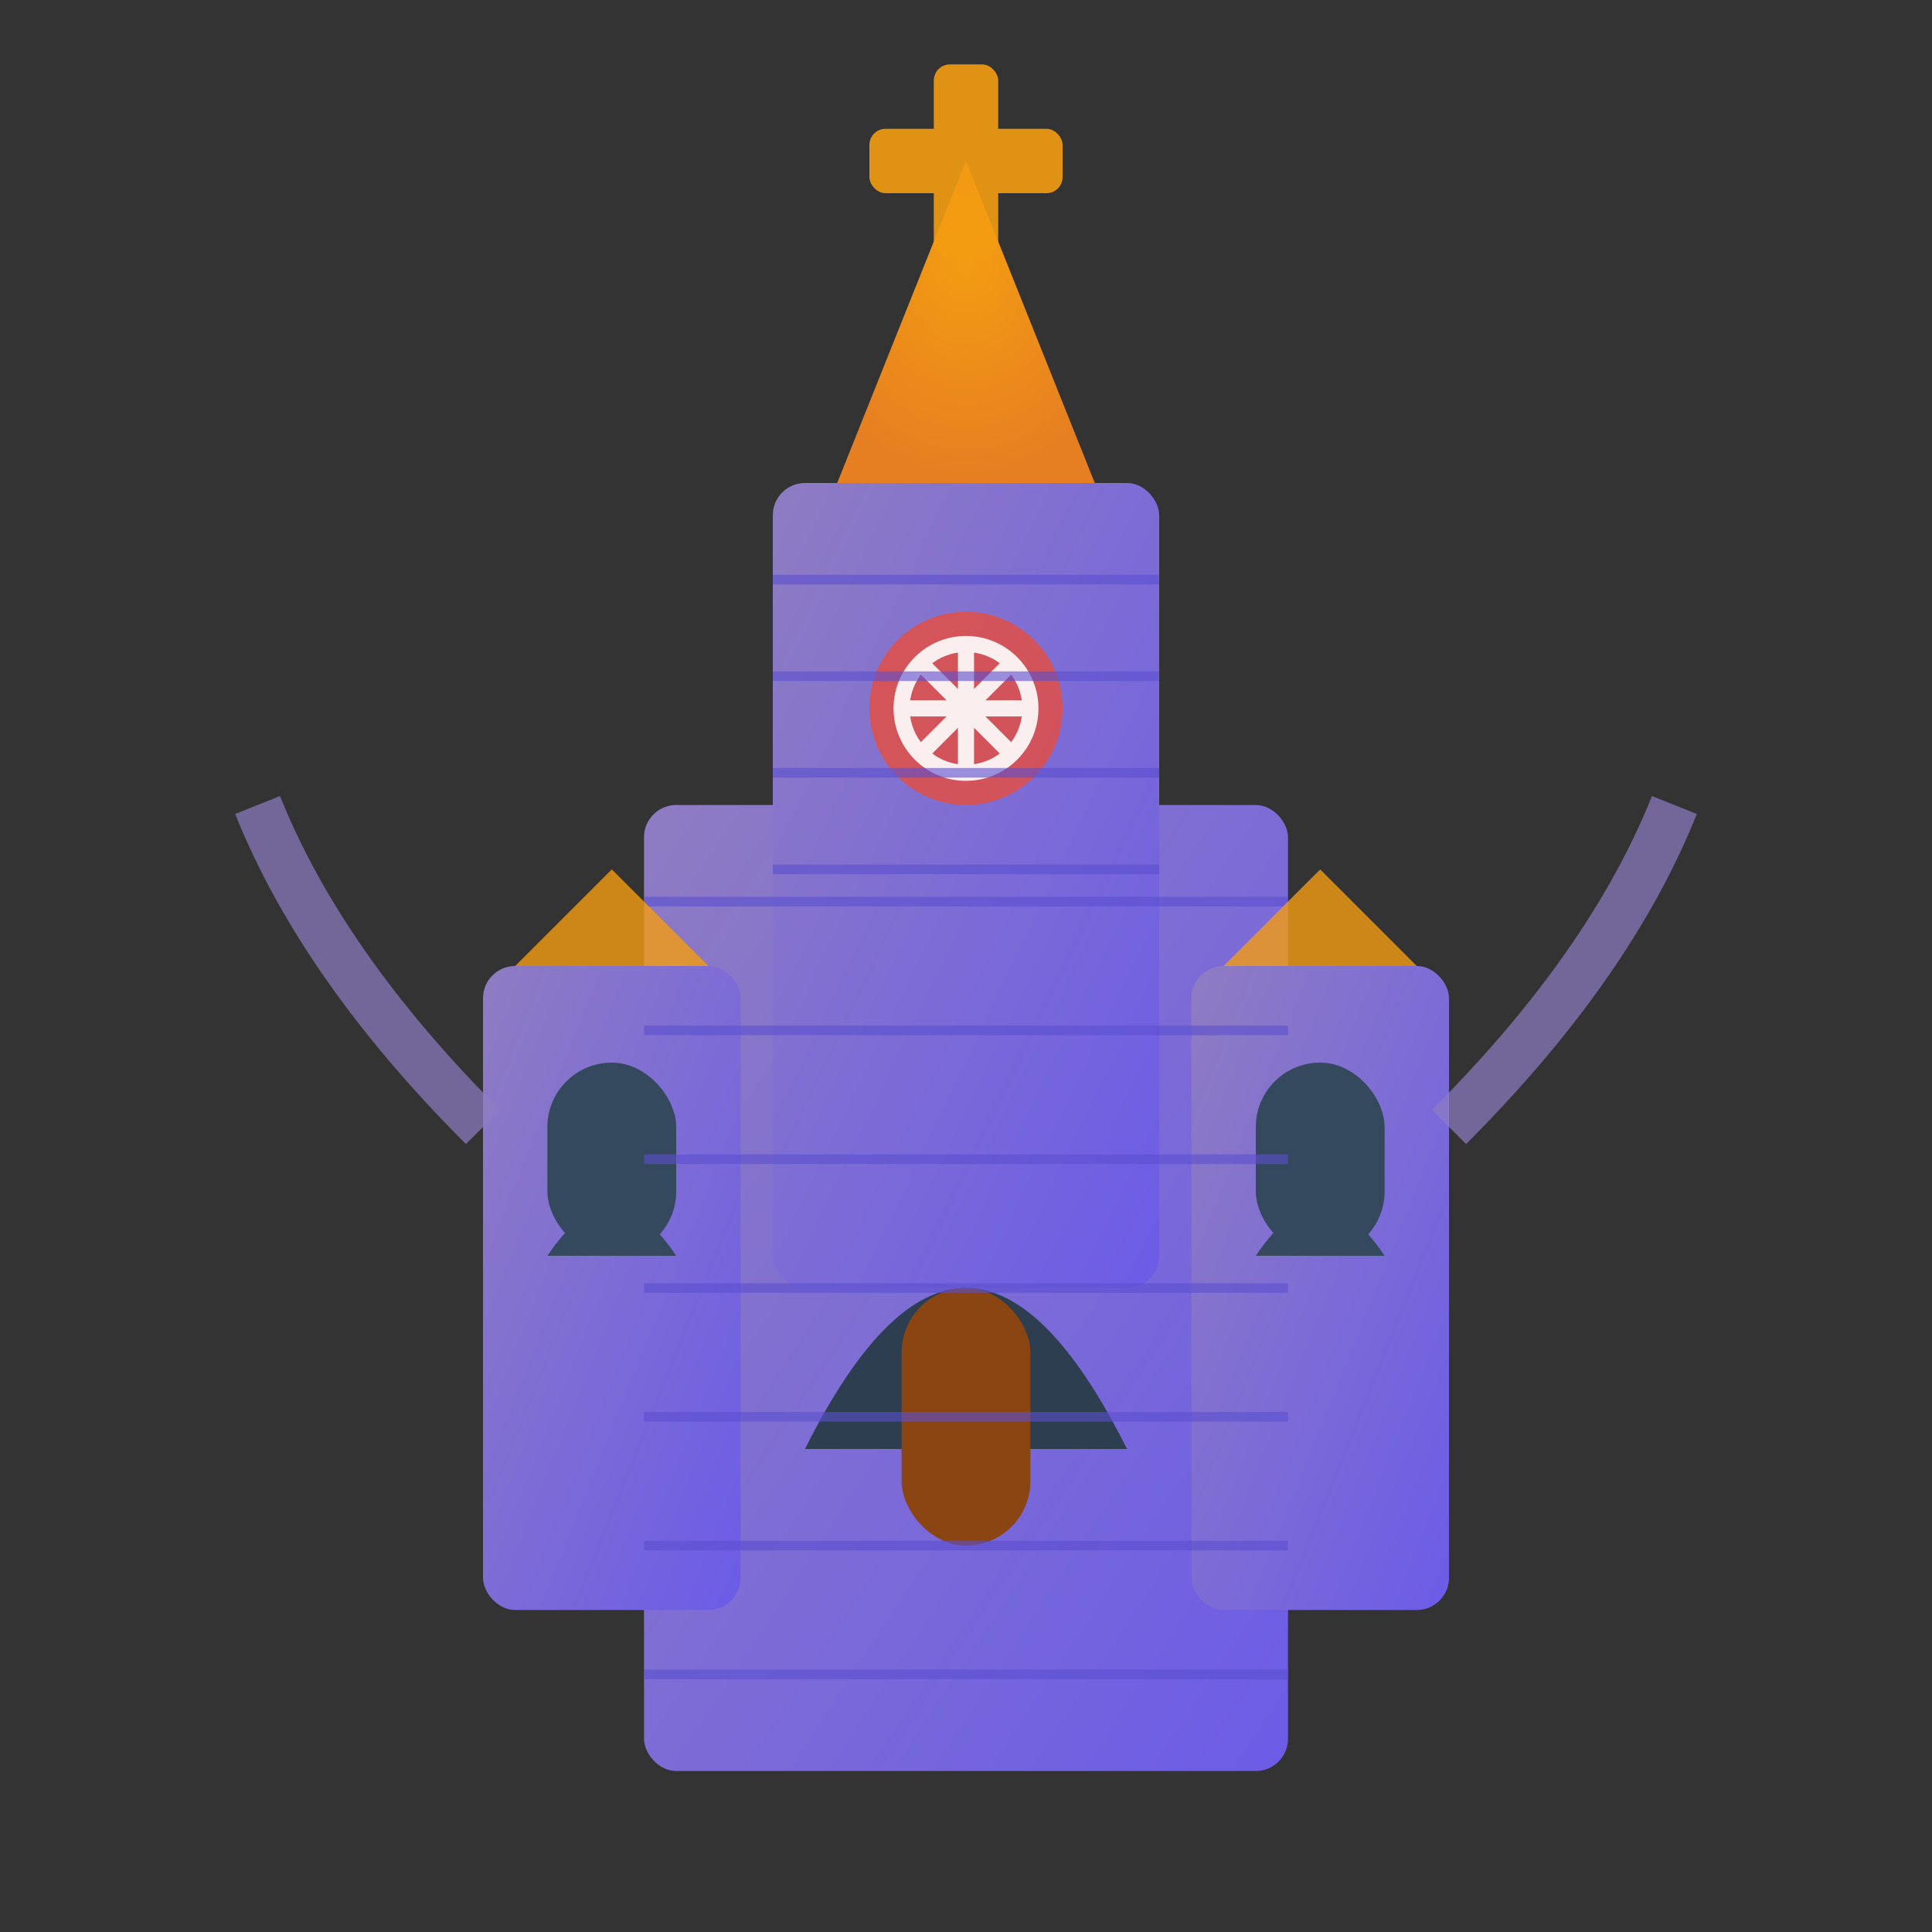 <svg width="60" height="60" viewBox="0 0 60 60" fill="none" xmlns="http://www.w3.org/2000/svg">
    <rect x="0" y="0" width="60" height="60" fill="#333333" stroke="none"/>
    <defs>
        <linearGradient id="stoneGradient" x1="0%" y1="0%" x2="100%" y2="100%">
            <stop offset="0%" style="stop-color:#8e7cc3;stop-opacity:1" />
            <stop offset="100%" style="stop-color:#6c5ce7;stop-opacity:1" />
        </linearGradient>
        <radialGradient id="archGradient" cx="50%" cy="30%" r="70%">
            <stop offset="0%" style="stop-color:#f39c12;stop-opacity:1" />
            <stop offset="100%" style="stop-color:#e67e22;stop-opacity:1" />
        </radialGradient>
    </defs>
    
    <!-- Cathedral/Gothic church base -->
    <rect x="20" y="25" width="20" height="30" fill="url(#stoneGradient)" rx="1"/>
    
    <!-- Main tower -->
    <rect x="24" y="15" width="12" height="25" fill="url(#stoneGradient)" rx="1"/>
    
    <!-- Spire -->
    <polygon points="30,5 26,15 34,15" fill="url(#archGradient)"/>
    
    <!-- Gothic arch entrance -->
    <path d="M 25 45 Q 30 35 35 45 Z" fill="#2c3e50"/>
    
    <!-- Entrance door -->
    <rect x="28" y="40" width="4" height="8" fill="#8b4513" rx="2"/>
    
    <!-- Rose window -->
    <circle cx="30" cy="22" r="3" fill="#e74c3c" opacity="0.8"/>
    <g stroke="#ffffff" stroke-width="0.5" opacity="0.9">
        <circle cx="30" cy="22" r="2"/>
        <line x1="28" y1="22" x2="32" y2="22"/>
        <line x1="30" y1="20" x2="30" y2="24"/>
        <line x1="28.6" y1="20.6" x2="31.4" y2="23.4"/>
        <line x1="31.4" y1="20.6" x2="28.6" y2="23.4"/>
    </g>
    
    <!-- Side chapels -->
    <rect x="15" y="30" width="8" height="20" fill="url(#stoneGradient)" rx="1"/>
    <rect x="37" y="30" width="8" height="20" fill="url(#stoneGradient)" rx="1"/>
    
    <!-- Smaller windows -->
    <rect x="17" y="33" width="4" height="6" fill="#34495e" rx="2"/>
    <rect x="39" y="33" width="4" height="6" fill="#34495e" rx="2"/>
    
    <!-- Gothic arch windows -->
    <path d="M 17 39 Q 19 36 21 39 Z" fill="#34495e"/>
    <path d="M 39 39 Q 41 36 43 39 Z" fill="#34495e"/>
    
    <!-- Stone texture details -->
    <g stroke="#5a4fcf" stroke-width="0.3" opacity="0.6">
        <line x1="20" y1="28" x2="40" y2="28"/>
        <line x1="20" y1="32" x2="40" y2="32"/>
        <line x1="20" y1="36" x2="40" y2="36"/>
        <line x1="20" y1="40" x2="40" y2="40"/>
        <line x1="20" y1="44" x2="40" y2="44"/>
        <line x1="20" y1="48" x2="40" y2="48"/>
        <line x1="20" y1="52" x2="40" y2="52"/>
        
        <line x1="24" y1="18" x2="36" y2="18"/>
        <line x1="24" y1="21" x2="36" y2="21"/>
        <line x1="24" y1="24" x2="36" y2="24"/>
        <line x1="24" y1="27" x2="36" y2="27"/>
    </g>
    
    <!-- Flying buttresses suggestion -->
    <g stroke="#8e7cc3" stroke-width="1.5" fill="none" opacity="0.7">
        <path d="M 15 35 Q 10 30 8 25"/>
        <path d="M 45 35 Q 50 30 52 25"/>
    </g>
    
    <!-- Cross on top -->
    <g fill="#f39c12" opacity="0.9">
        <rect x="29" y="2" width="2" height="6" rx="0.5"/>
        <rect x="27" y="4" width="6" height="2" rx="0.5"/>
    </g>
    
    <!-- Decorative pinnacles -->
    <polygon points="16,30 19,27 22,30" fill="#f39c12" opacity="0.8"/>
    <polygon points="38,30 41,27 44,30" fill="#f39c12" opacity="0.8"/>
</svg>
